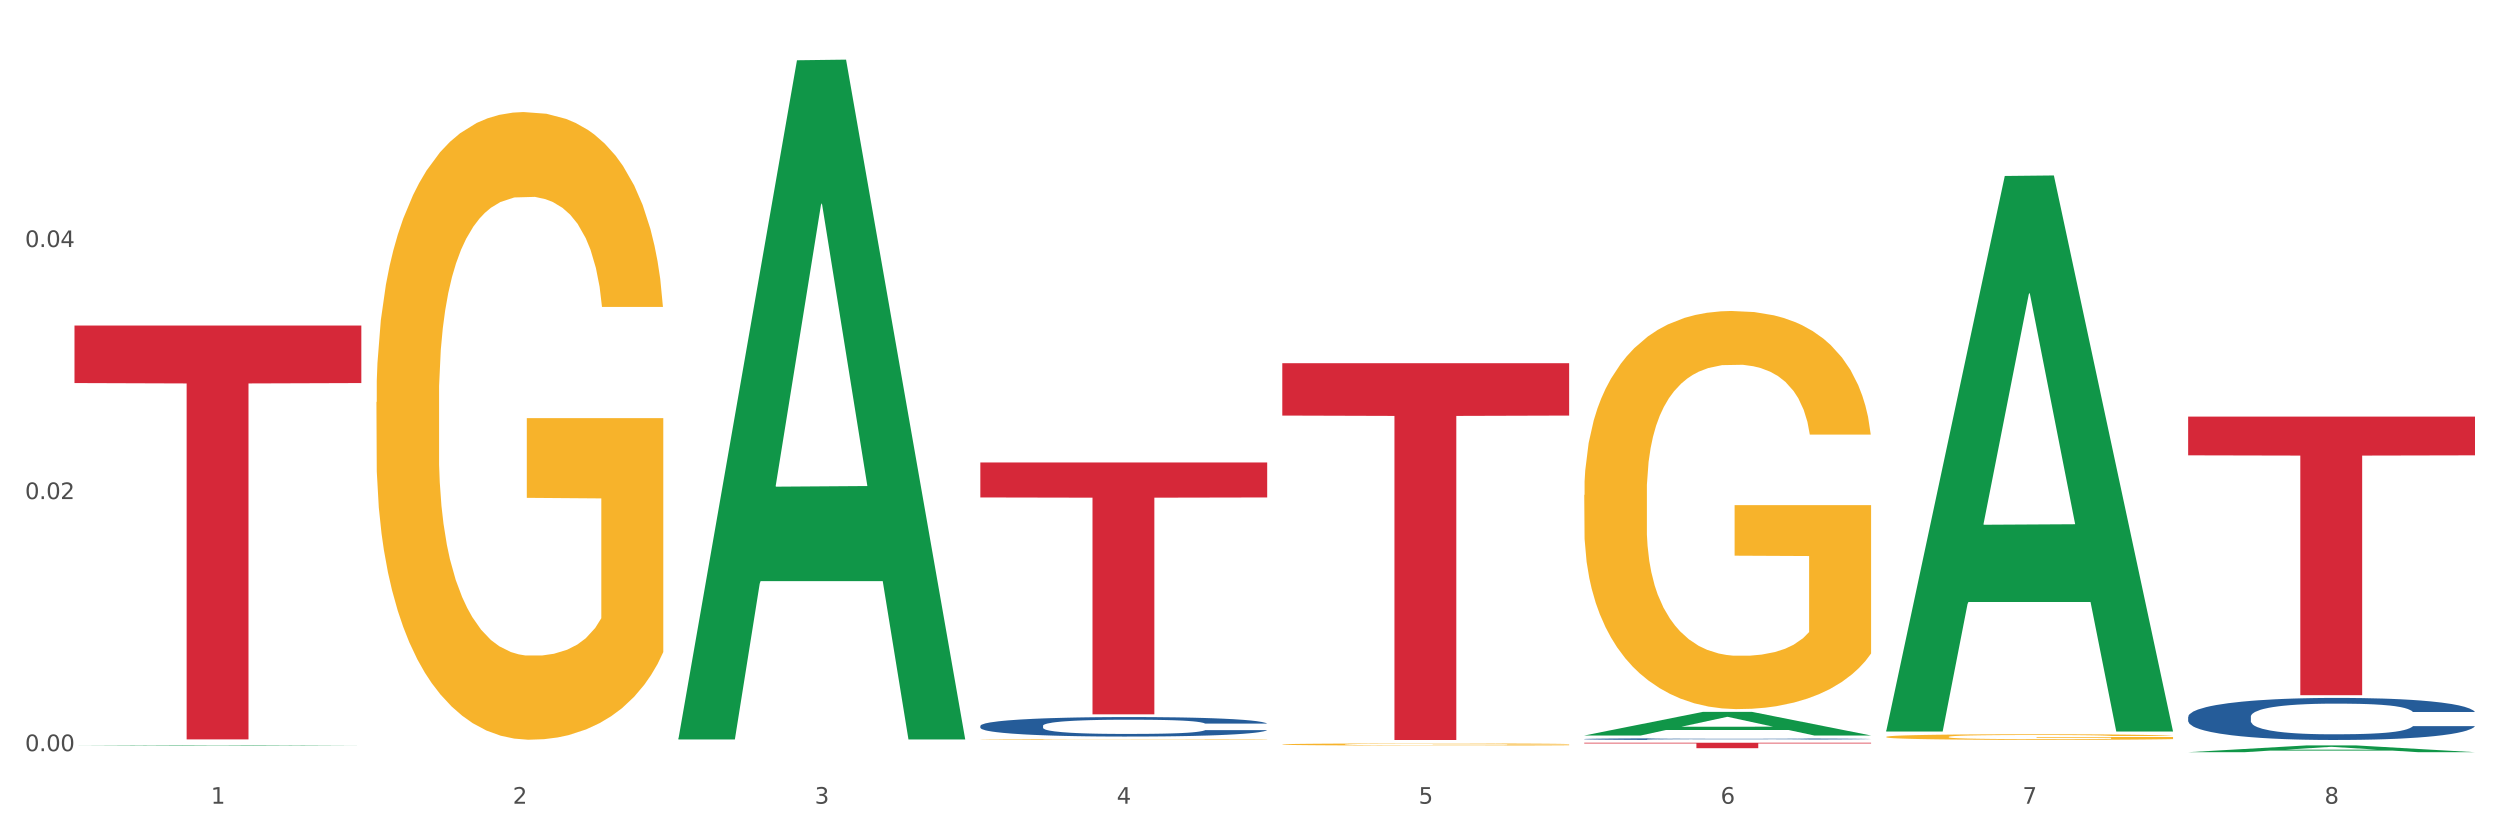 <?xml version="1.0" encoding="utf-8" standalone="no"?>
<!DOCTYPE svg PUBLIC "-//W3C//DTD SVG 1.1//EN"
  "http://www.w3.org/Graphics/SVG/1.1/DTD/svg11.dtd">
<svg xmlns:xlink="http://www.w3.org/1999/xlink" width="1080pt" height="360pt" viewBox="0 0 1080 360" xmlns="http://www.w3.org/2000/svg" version="1.1">
 <rect x="0" y="0" width="1080" height="360" fill="#333333" stroke="none"/>
 <defs>
  <style type="text/css">*{stroke-linejoin: round; stroke-linecap: butt}</style>
 </defs>
 <g id="figure_1">
  <g id="patch_1">
   <path d="M 0 360 
L 1080 360 
L 1080 0 
L 0 0 
z
" style="fill: #ffffff; stroke: #ffffff; stroke-linejoin: miter"/>
  </g>
  <g id="axes_1">
   <g id="matplotlib.axis_1">
    <g id="xtick_1">
     <g id="text_1">
      <!-- 1 -->
      <g style="fill: #4d4d4d" transform="translate(91.082 347.204) scale(0.096 -0.096)">
       <defs>
        <path id="DejaVuSans-31" d="M 794 531 
L 1825 531 
L 1825 4091 
L 703 3866 
L 703 4441 
L 1819 4666 
L 2450 4666 
L 2450 531 
L 3481 531 
L 3481 0 
L 794 0 
L 794 531 
z
" transform="scale(0.016)"/>
       </defs>
       <use xlink:href="#DejaVuSans-31"/>
      </g>
     </g>
    </g>
    <g id="xtick_2">
     <g id="text_2">
      <!-- 2 -->
      <g style="fill: #4d4d4d" transform="translate(221.525 347.204) scale(0.096 -0.096)">
       <defs>
        <path id="DejaVuSans-32" d="M 1228 531 
L 3431 531 
L 3431 0 
L 469 0 
L 469 531 
Q 828 903 1448 1529 
Q 2069 2156 2228 2338 
Q 2531 2678 2651 2914 
Q 2772 3150 2772 3378 
Q 2772 3750 2511 3984 
Q 2250 4219 1831 4219 
Q 1534 4219 1204 4116 
Q 875 4013 500 3803 
L 500 4441 
Q 881 4594 1212 4672 
Q 1544 4750 1819 4750 
Q 2544 4750 2975 4387 
Q 3406 4025 3406 3419 
Q 3406 3131 3298 2873 
Q 3191 2616 2906 2266 
Q 2828 2175 2409 1742 
Q 1991 1309 1228 531 
z
" transform="scale(0.016)"/>
       </defs>
       <use xlink:href="#DejaVuSans-32"/>
      </g>
     </g>
    </g>
    <g id="xtick_3">
     <g id="text_3">
      <!-- 3 -->
      <g style="fill: #4d4d4d" transform="translate(351.968 347.204) scale(0.096 -0.096)">
       <defs>
        <path id="DejaVuSans-33" d="M 2597 2516 
Q 3050 2419 3304 2112 
Q 3559 1806 3559 1356 
Q 3559 666 3084 287 
Q 2609 -91 1734 -91 
Q 1441 -91 1130 -33 
Q 819 25 488 141 
L 488 750 
Q 750 597 1062 519 
Q 1375 441 1716 441 
Q 2309 441 2620 675 
Q 2931 909 2931 1356 
Q 2931 1769 2642 2001 
Q 2353 2234 1838 2234 
L 1294 2234 
L 1294 2753 
L 1863 2753 
Q 2328 2753 2575 2939 
Q 2822 3125 2822 3475 
Q 2822 3834 2567 4026 
Q 2313 4219 1838 4219 
Q 1578 4219 1281 4162 
Q 984 4106 628 3988 
L 628 4550 
Q 988 4650 1302 4700 
Q 1616 4750 1894 4750 
Q 2613 4750 3031 4423 
Q 3450 4097 3450 3541 
Q 3450 3153 3228 2886 
Q 3006 2619 2597 2516 
z
" transform="scale(0.016)"/>
       </defs>
       <use xlink:href="#DejaVuSans-33"/>
      </g>
     </g>
    </g>
    <g id="xtick_4">
     <g id="text_4">
      <!-- 4 -->
      <g style="fill: #4d4d4d" transform="translate(482.412 347.204) scale(0.096 -0.096)">
       <defs>
        <path id="DejaVuSans-34" d="M 2419 4116 
L 825 1625 
L 2419 1625 
L 2419 4116 
z
M 2253 4666 
L 3047 4666 
L 3047 1625 
L 3713 1625 
L 3713 1100 
L 3047 1100 
L 3047 0 
L 2419 0 
L 2419 1100 
L 313 1100 
L 313 1709 
L 2253 4666 
z
" transform="scale(0.016)"/>
       </defs>
       <use xlink:href="#DejaVuSans-34"/>
      </g>
     </g>
    </g>
    <g id="xtick_5">
     <g id="text_5">
      <!-- 5 -->
      <g style="fill: #4d4d4d" transform="translate(612.855 347.204) scale(0.096 -0.096)">
       <defs>
        <path id="DejaVuSans-35" d="M 691 4666 
L 3169 4666 
L 3169 4134 
L 1269 4134 
L 1269 2991 
Q 1406 3038 1543 3061 
Q 1681 3084 1819 3084 
Q 2600 3084 3056 2656 
Q 3513 2228 3513 1497 
Q 3513 744 3044 326 
Q 2575 -91 1722 -91 
Q 1428 -91 1123 -41 
Q 819 9 494 109 
L 494 744 
Q 775 591 1075 516 
Q 1375 441 1709 441 
Q 2250 441 2565 725 
Q 2881 1009 2881 1497 
Q 2881 1984 2565 2268 
Q 2250 2553 1709 2553 
Q 1456 2553 1204 2497 
Q 953 2441 691 2322 
L 691 4666 
z
" transform="scale(0.016)"/>
       </defs>
       <use xlink:href="#DejaVuSans-35"/>
      </g>
     </g>
    </g>
    <g id="xtick_6">
     <g id="text_6">
      <!-- 6 -->
      <g style="fill: #4d4d4d" transform="translate(743.299 347.204) scale(0.096 -0.096)">
       <defs>
        <path id="DejaVuSans-36" d="M 2113 2584 
Q 1688 2584 1439 2293 
Q 1191 2003 1191 1497 
Q 1191 994 1439 701 
Q 1688 409 2113 409 
Q 2538 409 2786 701 
Q 3034 994 3034 1497 
Q 3034 2003 2786 2293 
Q 2538 2584 2113 2584 
z
M 3366 4563 
L 3366 3988 
Q 3128 4100 2886 4159 
Q 2644 4219 2406 4219 
Q 1781 4219 1451 3797 
Q 1122 3375 1075 2522 
Q 1259 2794 1537 2939 
Q 1816 3084 2150 3084 
Q 2853 3084 3261 2657 
Q 3669 2231 3669 1497 
Q 3669 778 3244 343 
Q 2819 -91 2113 -91 
Q 1303 -91 875 529 
Q 447 1150 447 2328 
Q 447 3434 972 4092 
Q 1497 4750 2381 4750 
Q 2619 4750 2861 4703 
Q 3103 4656 3366 4563 
z
" transform="scale(0.016)"/>
       </defs>
       <use xlink:href="#DejaVuSans-36"/>
      </g>
     </g>
    </g>
    <g id="xtick_7">
     <g id="text_7">
      <!-- 7 -->
      <g style="fill: #4d4d4d" transform="translate(873.742 347.204) scale(0.096 -0.096)">
       <defs>
        <path id="DejaVuSans-37" d="M 525 4666 
L 3525 4666 
L 3525 4397 
L 1831 0 
L 1172 0 
L 2766 4134 
L 525 4134 
L 525 4666 
z
" transform="scale(0.016)"/>
       </defs>
       <use xlink:href="#DejaVuSans-37"/>
      </g>
     </g>
    </g>
    <g id="xtick_8">
     <g id="text_8">
      <!-- 8 -->
      <g style="fill: #4d4d4d" transform="translate(1004.185 347.204) scale(0.096 -0.096)">
       <defs>
        <path id="DejaVuSans-38" d="M 2034 2216 
Q 1584 2216 1326 1975 
Q 1069 1734 1069 1313 
Q 1069 891 1326 650 
Q 1584 409 2034 409 
Q 2484 409 2743 651 
Q 3003 894 3003 1313 
Q 3003 1734 2745 1975 
Q 2488 2216 2034 2216 
z
M 1403 2484 
Q 997 2584 770 2862 
Q 544 3141 544 3541 
Q 544 4100 942 4425 
Q 1341 4750 2034 4750 
Q 2731 4750 3128 4425 
Q 3525 4100 3525 3541 
Q 3525 3141 3298 2862 
Q 3072 2584 2669 2484 
Q 3125 2378 3379 2068 
Q 3634 1759 3634 1313 
Q 3634 634 3220 271 
Q 2806 -91 2034 -91 
Q 1263 -91 848 271 
Q 434 634 434 1313 
Q 434 1759 690 2068 
Q 947 2378 1403 2484 
z
M 1172 3481 
Q 1172 3119 1398 2916 
Q 1625 2713 2034 2713 
Q 2441 2713 2670 2916 
Q 2900 3119 2900 3481 
Q 2900 3844 2670 4047 
Q 2441 4250 2034 4250 
Q 1625 4250 1398 4047 
Q 1172 3844 1172 3481 
z
" transform="scale(0.016)"/>
       </defs>
       <use xlink:href="#DejaVuSans-38"/>
      </g>
     </g>
    </g>
    <g id="xtick_9"/>
    <g id="xtick_10"/>
    <g id="xtick_11"/>
    <g id="xtick_12"/>
    <g id="xtick_13"/>
    <g id="xtick_14"/>
    <g id="xtick_15"/>
   </g>
   <g id="matplotlib.axis_2">
    <g id="ytick_1">
     <g id="text_9">
      <!-- 0.00 -->
      <g style="fill: #4d4d4d" transform="translate(10.8 324.501) scale(0.096 -0.096)">
       <defs>
        <path id="DejaVuSans-30" d="M 2034 4250 
Q 1547 4250 1301 3770 
Q 1056 3291 1056 2328 
Q 1056 1369 1301 889 
Q 1547 409 2034 409 
Q 2525 409 2770 889 
Q 3016 1369 3016 2328 
Q 3016 3291 2770 3770 
Q 2525 4250 2034 4250 
z
M 2034 4750 
Q 2819 4750 3233 4129 
Q 3647 3509 3647 2328 
Q 3647 1150 3233 529 
Q 2819 -91 2034 -91 
Q 1250 -91 836 529 
Q 422 1150 422 2328 
Q 422 3509 836 4129 
Q 1250 4750 2034 4750 
z
" transform="scale(0.016)"/>
        <path id="DejaVuSans-2e" d="M 684 794 
L 1344 794 
L 1344 0 
L 684 0 
L 684 794 
z
" transform="scale(0.016)"/>
       </defs>
       <use xlink:href="#DejaVuSans-30"/>
       <use xlink:href="#DejaVuSans-2e" transform="translate(63.623 0)"/>
       <use xlink:href="#DejaVuSans-30" transform="translate(95.41 0)"/>
       <use xlink:href="#DejaVuSans-30" transform="translate(159.033 0)"/>
      </g>
     </g>
    </g>
    <g id="ytick_2">
     <g id="text_10">
      <!-- 0.02 -->
      <g style="fill: #4d4d4d" transform="translate(10.8 215.609) scale(0.096 -0.096)">
       <use xlink:href="#DejaVuSans-30"/>
       <use xlink:href="#DejaVuSans-2e" transform="translate(63.623 0)"/>
       <use xlink:href="#DejaVuSans-30" transform="translate(95.41 0)"/>
       <use xlink:href="#DejaVuSans-32" transform="translate(159.033 0)"/>
      </g>
     </g>
    </g>
    <g id="ytick_3">
     <g id="text_11">
      <!-- 0.04 -->
      <g style="fill: #4d4d4d" transform="translate(10.8 106.718) scale(0.096 -0.096)">
       <use xlink:href="#DejaVuSans-30"/>
       <use xlink:href="#DejaVuSans-2e" transform="translate(63.623 0)"/>
       <use xlink:href="#DejaVuSans-30" transform="translate(95.41 0)"/>
       <use xlink:href="#DejaVuSans-34" transform="translate(159.033 0)"/>
      </g>
     </g>
    </g>
    <g id="ytick_4"/>
    <g id="ytick_5"/>
    <g id="ytick_6"/>
   </g>
   <g id="PolyCollection_1">
    <path d="M 32.175 322.151 
L 32.303 322.151 
L 83.404 321.888 
L 104.611 321.887 
L 156.096 322.152 
L 131.567 322.152 
L 120.453 322.09 
L 67.691 322.09 
L 67.307 322.091 
L 56.576 322.152 
L 32.175 322.152 
L 32.175 322.151 
L 74.334 322.054 
L 113.81 322.053 
L 94.263 321.944 
L 94.008 321.943 
L 93.752 321.944 
L 74.206 322.053 
L 74.334 322.054 
L 32.175 322.151 
z
" clip-path="url(#p1db5c64e77)" style="fill: #109648"/>
    <path d="M 553.949 321.589 
L 554.095 321.588 
L 554.095 321.558 
L 554.388 321.532 
L 555.851 321.469 
L 558.045 321.417 
L 559.655 321.39 
L 561.264 321.367 
L 563.166 321.345 
L 565.507 321.321 
L 569.75 321.287 
L 572.383 321.269 
L 575.602 321.251 
L 581.454 321.224 
L 585.697 321.209 
L 590.086 321.196 
L 597.255 321.181 
L 601.937 321.175 
L 606.911 321.17 
L 612.91 321.166 
L 617.445 321.165 
L 627.394 321.168 
L 635.88 321.175 
L 639.977 321.181 
L 645.244 321.191 
L 648.023 321.198 
L 652.559 321.211 
L 657.241 321.229 
L 660.459 321.244 
L 665.287 321.273 
L 668.945 321.301 
L 672.31 321.336 
L 674.066 321.361 
L 675.383 321.383 
L 676.553 321.409 
L 677.724 321.45 
L 651.388 321.45 
L 650.364 321.421 
L 648.755 321.393 
L 646.414 321.366 
L 644.366 321.35 
L 640.854 321.329 
L 637.636 321.315 
L 634.271 321.305 
L 630.174 321.297 
L 626.955 321.293 
L 622.42 321.289 
L 613.495 321.29 
L 607.497 321.297 
L 603.4 321.305 
L 600.767 321.313 
L 598.426 321.321 
L 595.792 321.333 
L 592.72 321.35 
L 590.525 321.366 
L 588.331 321.387 
L 586.575 321.407 
L 584.965 321.43 
L 583.649 321.455 
L 582.625 321.481 
L 581.747 321.513 
L 581.015 321.566 
L 581.015 321.68 
L 581.308 321.706 
L 582.039 321.741 
L 582.917 321.767 
L 584.38 321.798 
L 585.697 321.819 
L 588.184 321.849 
L 590.964 321.874 
L 593.159 321.89 
L 595.353 321.903 
L 599.157 321.922 
L 603.4 321.937 
L 607.058 321.946 
L 612.032 321.954 
L 615.397 321.958 
L 618.323 321.959 
L 625.492 321.959 
L 630.613 321.957 
L 636.319 321.951 
L 640.708 321.943 
L 644.366 321.934 
L 648.462 321.919 
L 651.096 321.905 
L 651.096 321.73 
L 618.908 321.729 
L 618.908 321.613 
L 677.87 321.613 
L 677.87 321.954 
L 675.383 321.972 
L 672.603 321.988 
L 669.677 322.002 
L 665.287 322.02 
L 660.02 322.036 
L 655.339 322.048 
L 650.364 322.058 
L 644.512 322.067 
L 636.904 322.076 
L 632.222 322.079 
L 626.37 322.082 
L 619.494 322.082 
L 613.495 322.081 
L 607.643 322.077 
L 601.498 322.069 
L 595.5 322.058 
L 590.964 322.047 
L 586.429 322.034 
L 581.6 322.016 
L 577.796 321.999 
L 574.87 321.984 
L 571.652 321.965 
L 568.14 321.94 
L 565.507 321.917 
L 563.166 321.894 
L 560.679 321.864 
L 558.923 321.838 
L 557.167 321.805 
L 556.143 321.781 
L 554.973 321.743 
L 554.095 321.69 
L 553.949 321.589 
z
" clip-path="url(#p1db5c64e77)" style="fill: #f7b32b"/>
    <path d="M 684.392 213.821 
L 684.538 213.664 
L 684.538 208.009 
L 684.831 203.14 
L 686.294 191.359 
L 688.489 181.619 
L 690.098 176.436 
L 691.707 172.194 
L 693.609 167.953 
L 695.95 163.555 
L 700.193 157.114 
L 702.827 153.816 
L 706.045 150.36 
L 711.898 145.333 
L 716.14 142.506 
L 720.53 140.149 
L 727.699 137.322 
L 732.38 136.065 
L 737.355 135.123 
L 743.353 134.494 
L 747.889 134.337 
L 757.838 134.809 
L 766.323 136.222 
L 770.42 137.322 
L 775.687 139.207 
L 778.467 140.464 
L 783.002 142.977 
L 787.684 146.276 
L 790.903 149.103 
L 795.731 154.444 
L 799.389 159.785 
L 802.754 166.382 
L 804.509 170.938 
L 805.826 175.179 
L 806.996 180.049 
L 808.167 187.746 
L 781.832 187.746 
L 780.808 182.248 
L 779.198 177.064 
L 776.857 172.037 
L 774.809 168.896 
L 771.298 164.969 
L 768.079 162.455 
L 764.714 160.57 
L 760.617 158.999 
L 757.399 158.214 
L 752.863 157.586 
L 743.939 157.743 
L 737.94 158.999 
L 733.843 160.57 
L 731.21 161.984 
L 728.869 163.555 
L 726.236 165.754 
L 723.163 169.053 
L 720.968 172.037 
L 718.774 175.807 
L 717.018 179.577 
L 715.409 183.976 
L 714.092 188.688 
L 713.068 193.558 
L 712.19 199.527 
L 711.459 209.423 
L 711.459 230.943 
L 711.751 235.813 
L 712.483 242.253 
L 713.361 247.123 
L 714.824 252.935 
L 716.14 256.862 
L 718.628 262.517 
L 721.407 267.23 
L 723.602 270.214 
L 725.797 272.728 
L 729.601 276.183 
L 733.843 279.011 
L 737.501 280.739 
L 742.475 282.31 
L 745.841 282.938 
L 748.767 283.252 
L 755.936 283.252 
L 761.056 282.781 
L 766.762 281.681 
L 771.151 280.268 
L 774.809 278.54 
L 778.906 275.712 
L 781.539 273.042 
L 781.539 240.211 
L 749.352 240.054 
L 749.352 218.22 
L 808.313 218.22 
L 808.313 282.31 
L 805.826 285.608 
L 803.046 288.593 
L 800.12 291.263 
L 795.731 294.562 
L 790.464 297.704 
L 785.782 299.903 
L 780.808 301.788 
L 774.955 303.516 
L 767.348 305.087 
L 762.666 305.715 
L 756.813 306.186 
L 749.937 306.343 
L 743.939 306.029 
L 738.086 305.244 
L 731.941 303.83 
L 725.943 301.788 
L 721.407 299.746 
L 716.872 297.233 
L 712.044 293.934 
L 708.24 290.792 
L 705.314 287.965 
L 702.095 284.352 
L 698.584 279.639 
L 695.95 275.398 
L 693.609 271 
L 691.122 265.345 
L 689.366 260.475 
L 687.611 254.349 
L 686.587 249.793 
L 685.416 242.725 
L 684.538 232.828 
L 684.392 213.821 
z
" clip-path="url(#p1db5c64e77)" style="fill: #f7b32b"/>
    <path d="M 814.835 318.322 
L 814.982 318.32 
L 814.982 318.239 
L 815.274 318.17 
L 816.737 318.002 
L 818.932 317.863 
L 820.541 317.789 
L 822.151 317.729 
L 824.053 317.668 
L 826.394 317.606 
L 830.636 317.514 
L 833.27 317.467 
L 836.489 317.417 
L 842.341 317.346 
L 846.584 317.305 
L 850.973 317.272 
L 858.142 317.232 
L 862.824 317.214 
L 867.798 317.2 
L 873.797 317.191 
L 878.332 317.189 
L 888.281 317.196 
L 896.767 317.216 
L 900.863 317.232 
L 906.13 317.258 
L 908.91 317.276 
L 913.446 317.312 
L 918.127 317.359 
L 921.346 317.4 
L 926.174 317.476 
L 929.832 317.552 
L 933.197 317.646 
L 934.953 317.711 
L 936.269 317.771 
L 937.44 317.841 
L 938.61 317.95 
L 912.275 317.95 
L 911.251 317.872 
L 909.642 317.798 
L 907.301 317.726 
L 905.253 317.682 
L 901.741 317.626 
L 898.522 317.59 
L 895.157 317.563 
L 891.061 317.541 
L 887.842 317.529 
L 883.307 317.52 
L 874.382 317.523 
L 868.383 317.541 
L 864.287 317.563 
L 861.653 317.583 
L 859.312 317.606 
L 856.679 317.637 
L 853.606 317.684 
L 851.412 317.726 
L 849.217 317.78 
L 847.462 317.834 
L 845.852 317.897 
L 844.536 317.964 
L 843.511 318.033 
L 842.634 318.118 
L 841.902 318.259 
L 841.902 318.566 
L 842.195 318.635 
L 842.926 318.727 
L 843.804 318.797 
L 845.267 318.879 
L 846.584 318.935 
L 849.071 319.016 
L 851.851 319.083 
L 854.045 319.126 
L 856.24 319.162 
L 860.044 319.211 
L 864.287 319.251 
L 867.944 319.276 
L 872.919 319.298 
L 876.284 319.307 
L 879.21 319.312 
L 886.379 319.312 
L 891.5 319.305 
L 897.206 319.289 
L 901.595 319.269 
L 905.253 319.244 
L 909.349 319.204 
L 911.983 319.166 
L 911.983 318.698 
L 879.795 318.696 
L 879.795 318.385 
L 938.757 318.385 
L 938.757 319.298 
L 936.269 319.345 
L 933.49 319.388 
L 930.563 319.426 
L 926.174 319.473 
L 920.907 319.518 
L 916.225 319.549 
L 911.251 319.576 
L 905.399 319.6 
L 897.791 319.623 
L 893.109 319.632 
L 887.257 319.638 
L 880.38 319.641 
L 874.382 319.636 
L 868.53 319.625 
L 862.385 319.605 
L 856.386 319.576 
L 851.851 319.547 
L 847.315 319.511 
L 842.487 319.464 
L 838.683 319.419 
L 835.757 319.379 
L 832.538 319.327 
L 829.027 319.26 
L 826.394 319.2 
L 824.053 319.137 
L 821.565 319.056 
L 819.81 318.987 
L 818.054 318.9 
L 817.03 318.835 
L 815.86 318.734 
L 814.982 318.593 
L 814.835 318.322 
z
" clip-path="url(#p1db5c64e77)" style="fill: #f7b32b"/>
    <path d="M 945.279 309.665 
L 945.425 309.648 
L 945.425 309.184 
L 945.865 308.553 
L 947.476 307.391 
L 949.527 306.512 
L 953.042 305.482 
L 954.946 305.051 
L 957.437 304.57 
L 962.563 303.79 
L 968.422 303.126 
L 972.524 302.76 
L 975.6 302.528 
L 982.484 302.113 
L 986.439 301.931 
L 990.541 301.781 
L 994.056 301.682 
L 999.915 301.565 
L 1004.603 301.516 
L 1010.022 301.499 
L 1014.563 301.516 
L 1020.569 301.582 
L 1029.358 301.781 
L 1032.727 301.897 
L 1037.268 302.097 
L 1041.955 302.362 
L 1045.763 302.628 
L 1050.158 303.009 
L 1054.699 303.507 
L 1059.093 304.138 
L 1062.169 304.719 
L 1064.659 305.333 
L 1066.856 306.08 
L 1068.468 306.893 
L 1069.2 307.574 
L 1042.394 307.574 
L 1041.662 306.96 
L 1040.197 306.296 
L 1038.732 305.848 
L 1037.121 305.482 
L 1034.631 305.068 
L 1032.434 304.802 
L 1028.772 304.487 
L 1025.403 304.287 
L 1022.62 304.171 
L 1019.251 304.072 
L 1012.073 303.972 
L 1006.946 303.972 
L 1003.724 304.005 
L 999.769 304.088 
L 996.4 304.204 
L 992.445 304.404 
L 989.369 304.619 
L 986.293 304.902 
L 984.535 305.101 
L 981.899 305.466 
L 980.141 305.765 
L 977.797 306.279 
L 976.479 306.644 
L 974.135 307.59 
L 973.11 308.287 
L 972.67 308.769 
L 972.377 309.3 
L 972.377 311.889 
L 973.256 313.051 
L 973.989 313.549 
L 975.16 314.113 
L 977.358 314.843 
L 980.58 315.557 
L 983.949 316.072 
L 986.732 316.387 
L 989.369 316.619 
L 992.006 316.802 
L 995.228 316.968 
L 997.865 317.068 
L 1001.82 317.167 
L 1006.507 317.217 
L 1010.169 317.217 
L 1017.639 317.134 
L 1021.008 317.051 
L 1024.231 316.935 
L 1027.746 316.752 
L 1030.53 316.553 
L 1032.141 316.404 
L 1034.777 316.088 
L 1036.828 315.756 
L 1038.586 315.375 
L 1039.758 315.043 
L 1041.076 314.545 
L 1042.101 313.98 
L 1042.394 313.682 
L 1069.2 313.682 
L 1068.614 314.279 
L 1067.589 314.86 
L 1065.538 315.64 
L 1063.927 316.088 
L 1061.437 316.636 
L 1058.8 317.101 
L 1055.138 317.615 
L 1051.769 317.997 
L 1048.254 318.329 
L 1044.445 318.628 
L 1037.561 319.043 
L 1035.07 319.159 
L 1029.797 319.358 
L 1025.696 319.474 
L 1019.69 319.59 
L 1013.538 319.657 
L 1007.093 319.673 
L 1001.38 319.64 
L 995.082 319.541 
L 991.127 319.441 
L 986.732 319.292 
L 981.606 319.059 
L 976.772 318.777 
L 972.231 318.445 
L 967.983 318.063 
L 964.028 317.632 
L 958.901 316.918 
L 955.093 316.221 
L 952.31 315.574 
L 950.406 315.026 
L 948.501 314.329 
L 947.476 313.848 
L 945.865 312.686 
L 945.279 311.607 
L 945.279 309.665 
z
" clip-path="url(#p1db5c64e77)" style="fill: #255c99"/>
    <path d="M 684.392 319.259 
L 684.538 319.258 
L 684.538 319.239 
L 684.978 319.213 
L 686.589 319.165 
L 688.64 319.129 
L 692.155 319.086 
L 694.06 319.068 
L 696.55 319.048 
L 701.677 319.016 
L 707.536 318.988 
L 711.637 318.973 
L 714.713 318.964 
L 721.598 318.947 
L 725.553 318.939 
L 729.654 318.933 
L 733.169 318.929 
L 739.029 318.924 
L 743.716 318.922 
L 749.136 318.921 
L 753.677 318.922 
L 759.682 318.925 
L 768.471 318.933 
L 771.84 318.938 
L 776.381 318.946 
L 781.068 318.957 
L 784.877 318.968 
L 789.271 318.984 
L 793.812 319.004 
L 798.206 319.03 
L 801.282 319.054 
L 803.772 319.08 
L 805.97 319.111 
L 807.581 319.144 
L 808.313 319.173 
L 781.508 319.173 
L 780.775 319.147 
L 779.31 319.12 
L 777.846 319.101 
L 776.234 319.086 
L 773.744 319.069 
L 771.547 319.058 
L 767.885 319.045 
L 764.516 319.037 
L 761.733 319.032 
L 758.364 319.028 
L 751.186 319.023 
L 746.06 319.023 
L 742.837 319.025 
L 738.882 319.028 
L 735.513 319.033 
L 731.558 319.041 
L 728.482 319.05 
L 725.406 319.062 
L 723.648 319.07 
L 721.012 319.085 
L 719.254 319.098 
L 716.91 319.119 
L 715.592 319.134 
L 713.248 319.173 
L 712.223 319.202 
L 711.784 319.222 
L 711.491 319.244 
L 711.491 319.351 
L 712.369 319.399 
L 713.102 319.42 
L 714.274 319.443 
L 716.471 319.473 
L 719.693 319.503 
L 723.062 319.524 
L 725.846 319.537 
L 728.482 319.547 
L 731.119 319.555 
L 734.341 319.561 
L 736.978 319.566 
L 740.933 319.57 
L 745.62 319.572 
L 749.282 319.572 
L 756.753 319.568 
L 760.122 319.565 
L 763.344 319.56 
L 766.86 319.552 
L 769.643 319.544 
L 771.254 319.538 
L 773.891 319.525 
L 775.941 319.511 
L 777.699 319.495 
L 778.871 319.482 
L 780.189 319.461 
L 781.215 319.438 
L 781.508 319.425 
L 808.313 319.425 
L 807.727 319.45 
L 806.702 319.474 
L 804.651 319.506 
L 803.04 319.525 
L 800.55 319.548 
L 797.913 319.567 
L 794.251 319.588 
L 790.882 319.604 
L 787.367 319.618 
L 783.558 319.63 
L 776.674 319.647 
L 774.184 319.652 
L 768.91 319.66 
L 764.809 319.665 
L 758.803 319.67 
L 752.651 319.673 
L 746.206 319.673 
L 740.493 319.672 
L 734.195 319.668 
L 730.24 319.664 
L 725.846 319.658 
L 720.719 319.648 
L 715.885 319.636 
L 711.344 319.623 
L 707.096 319.607 
L 703.141 319.589 
L 698.015 319.559 
L 694.206 319.53 
L 691.423 319.504 
L 689.519 319.481 
L 687.615 319.452 
L 686.589 319.432 
L 684.978 319.384 
L 684.392 319.339 
L 684.392 319.259 
z
" clip-path="url(#p1db5c64e77)" style="fill: #255c99"/>
    <path d="M 423.505 313.556 
L 423.652 313.548 
L 423.652 313.332 
L 424.091 313.04 
L 425.702 312.501 
L 427.753 312.093 
L 431.269 311.615 
L 433.173 311.415 
L 435.663 311.192 
L 440.79 310.83 
L 446.649 310.522 
L 450.75 310.352 
L 453.826 310.245 
L 460.711 310.052 
L 464.666 309.967 
L 468.767 309.898 
L 472.283 309.852 
L 478.142 309.798 
L 482.829 309.775 
L 488.249 309.767 
L 492.79 309.775 
L 498.795 309.806 
L 507.584 309.898 
L 510.953 309.952 
L 515.494 310.044 
L 520.181 310.168 
L 523.99 310.291 
L 528.384 310.468 
L 532.925 310.699 
L 537.319 310.991 
L 540.395 311.261 
L 542.886 311.546 
L 545.083 311.892 
L 546.694 312.27 
L 547.426 312.585 
L 520.621 312.585 
L 519.888 312.301 
L 518.424 311.993 
L 516.959 311.785 
L 515.348 311.615 
L 512.857 311.423 
L 510.66 311.299 
L 506.998 311.153 
L 503.629 311.061 
L 500.846 311.007 
L 497.477 310.961 
L 490.3 310.914 
L 485.173 310.914 
L 481.95 310.93 
L 477.995 310.968 
L 474.626 311.022 
L 470.671 311.115 
L 467.595 311.215 
L 464.519 311.346 
L 462.762 311.438 
L 460.125 311.608 
L 458.367 311.746 
L 456.024 311.985 
L 454.705 312.154 
L 452.362 312.593 
L 451.336 312.917 
L 450.897 313.14 
L 450.604 313.386 
L 450.604 314.588 
L 451.483 315.127 
L 452.215 315.358 
L 453.387 315.619 
L 455.584 315.958 
L 458.807 316.289 
L 462.176 316.528 
L 464.959 316.674 
L 467.595 316.782 
L 470.232 316.867 
L 473.455 316.944 
L 476.091 316.99 
L 480.046 317.036 
L 484.733 317.059 
L 488.395 317.059 
L 495.866 317.021 
L 499.235 316.982 
L 502.457 316.928 
L 505.973 316.844 
L 508.756 316.751 
L 510.367 316.682 
L 513.004 316.536 
L 515.055 316.382 
L 516.812 316.205 
L 517.984 316.051 
L 519.302 315.82 
L 520.328 315.558 
L 520.621 315.419 
L 547.426 315.419 
L 546.84 315.696 
L 545.815 315.966 
L 543.764 316.328 
L 542.153 316.536 
L 539.663 316.79 
L 537.026 317.005 
L 533.364 317.244 
L 529.995 317.421 
L 526.48 317.575 
L 522.671 317.714 
L 515.787 317.906 
L 513.297 317.96 
L 508.024 318.053 
L 503.922 318.107 
L 497.917 318.16 
L 491.764 318.191 
L 485.319 318.199 
L 479.607 318.184 
L 473.308 318.137 
L 469.353 318.091 
L 464.959 318.022 
L 459.832 317.914 
L 454.998 317.783 
L 450.457 317.629 
L 446.209 317.452 
L 442.255 317.252 
L 437.128 316.921 
L 433.319 316.597 
L 430.536 316.297 
L 428.632 316.043 
L 426.728 315.719 
L 425.702 315.496 
L 424.091 314.957 
L 423.505 314.457 
L 423.505 313.556 
z
" clip-path="url(#p1db5c64e77)" style="fill: #255c99"/>
    <path d="M 32.175 140.634 
L 156.096 140.634 
L 156.096 165.48 
L 107.35 165.648 
L 107.35 319.421 
L 80.628 319.421 
L 80.628 165.648 
L 32.175 165.48 
L 32.175 140.802 
L 32.175 140.634 
z
" clip-path="url(#p1db5c64e77)" style="fill: #d62839"/>
    <path d="M 423.505 199.775 
L 547.426 199.775 
L 547.426 214.897 
L 498.68 214.999 
L 498.68 308.587 
L 471.958 308.587 
L 471.958 214.999 
L 423.505 214.897 
L 423.505 199.878 
L 423.505 199.775 
z
" clip-path="url(#p1db5c64e77)" style="fill: #d62839"/>
    <path d="M 553.949 156.907 
L 677.87 156.907 
L 677.87 179.526 
L 629.124 179.679 
L 629.124 319.673 
L 602.401 319.673 
L 602.401 179.679 
L 553.949 179.526 
L 553.949 157.06 
L 553.949 156.907 
z
" clip-path="url(#p1db5c64e77)" style="fill: #d62839"/>
    <path d="M 684.392 320.854 
L 808.313 320.854 
L 808.313 321.184 
L 759.567 321.186 
L 759.567 323.228 
L 732.845 323.228 
L 732.845 321.186 
L 684.392 321.184 
L 684.392 320.856 
L 684.392 320.854 
z
" clip-path="url(#p1db5c64e77)" style="fill: #d62839"/>
    <path d="M 945.279 179.978 
L 1069.2 179.978 
L 1069.2 196.701 
L 1020.454 196.814 
L 1020.454 300.319 
L 993.731 300.319 
L 993.731 196.814 
L 945.279 196.701 
L 945.279 180.091 
L 945.279 179.978 
z
" clip-path="url(#p1db5c64e77)" style="fill: #d62839"/>
    <path d="M 423.505 319.515 
L 423.651 319.515 
L 423.651 319.505 
L 423.944 319.497 
L 425.407 319.477 
L 427.602 319.46 
L 429.211 319.451 
L 430.82 319.444 
L 432.722 319.437 
L 435.063 319.429 
L 439.306 319.418 
L 441.94 319.413 
L 445.158 319.407 
L 451.011 319.398 
L 455.254 319.393 
L 459.643 319.389 
L 466.812 319.384 
L 471.494 319.382 
L 476.468 319.381 
L 482.467 319.38 
L 487.002 319.379 
L 496.951 319.38 
L 505.437 319.383 
L 509.533 319.384 
L 514.8 319.388 
L 517.58 319.39 
L 522.115 319.394 
L 526.797 319.4 
L 530.016 319.405 
L 534.844 319.414 
L 538.502 319.423 
L 541.867 319.434 
L 543.622 319.442 
L 544.939 319.449 
L 546.11 319.458 
L 547.28 319.471 
L 520.945 319.471 
L 519.921 319.461 
L 518.312 319.452 
L 515.971 319.444 
L 513.922 319.438 
L 510.411 319.432 
L 507.192 319.427 
L 503.827 319.424 
L 499.731 319.422 
L 496.512 319.42 
L 491.976 319.419 
L 483.052 319.419 
L 477.053 319.422 
L 472.957 319.424 
L 470.323 319.427 
L 467.982 319.429 
L 465.349 319.433 
L 462.276 319.439 
L 460.082 319.444 
L 457.887 319.45 
L 456.131 319.457 
L 454.522 319.464 
L 453.205 319.472 
L 452.181 319.481 
L 451.303 319.491 
L 450.572 319.508 
L 450.572 319.544 
L 450.864 319.553 
L 451.596 319.564 
L 452.474 319.572 
L 453.937 319.582 
L 455.254 319.589 
L 457.741 319.598 
L 460.521 319.607 
L 462.715 319.612 
L 464.91 319.616 
L 468.714 319.622 
L 472.957 319.627 
L 476.614 319.63 
L 481.589 319.632 
L 484.954 319.633 
L 487.88 319.634 
L 495.049 319.634 
L 500.17 319.633 
L 505.875 319.631 
L 510.265 319.629 
L 513.922 319.626 
L 518.019 319.621 
L 520.652 319.616 
L 520.652 319.56 
L 488.465 319.56 
L 488.465 319.523 
L 547.426 319.523 
L 547.426 319.632 
L 544.939 319.638 
L 542.159 319.643 
L 539.233 319.648 
L 534.844 319.653 
L 529.577 319.659 
L 524.895 319.662 
L 519.921 319.666 
L 514.069 319.669 
L 506.461 319.671 
L 501.779 319.672 
L 495.927 319.673 
L 489.05 319.673 
L 483.052 319.673 
L 477.2 319.671 
L 471.055 319.669 
L 465.056 319.666 
L 460.521 319.662 
L 455.985 319.658 
L 451.157 319.652 
L 447.353 319.647 
L 444.427 319.642 
L 441.208 319.636 
L 437.697 319.628 
L 435.063 319.62 
L 432.722 319.613 
L 430.235 319.603 
L 428.48 319.595 
L 426.724 319.584 
L 425.7 319.577 
L 424.529 319.565 
L 423.651 319.548 
L 423.505 319.515 
z
" clip-path="url(#p1db5c64e77)" style="fill: #f7b32b"/>
    <path d="M 162.618 173.708 
L 162.765 173.461 
L 162.765 164.545 
L 163.057 156.868 
L 164.52 138.295 
L 166.715 122.941 
L 168.324 114.768 
L 169.934 108.082 
L 171.836 101.396 
L 174.177 94.461 
L 178.419 84.308 
L 181.053 79.107 
L 184.272 73.659 
L 190.124 65.734 
L 194.367 61.277 
L 198.756 57.562 
L 205.925 53.105 
L 210.607 51.123 
L 215.581 49.637 
L 221.58 48.647 
L 226.115 48.399 
L 236.064 49.142 
L 244.55 51.371 
L 248.646 53.105 
L 253.913 56.076 
L 256.693 58.057 
L 261.229 62.02 
L 265.91 67.22 
L 269.129 71.678 
L 273.957 80.098 
L 277.615 88.518 
L 280.98 98.919 
L 282.736 106.101 
L 284.052 112.787 
L 285.223 120.464 
L 286.393 132.599 
L 260.058 132.599 
L 259.034 123.931 
L 257.425 115.759 
L 255.084 107.834 
L 253.036 102.881 
L 249.524 96.69 
L 246.305 92.728 
L 242.94 89.756 
L 238.844 87.28 
L 235.625 86.041 
L 231.09 85.051 
L 222.165 85.299 
L 216.166 87.28 
L 212.07 89.756 
L 209.436 91.985 
L 207.095 94.461 
L 204.462 97.928 
L 201.389 103.129 
L 199.195 107.834 
L 197 113.778 
L 195.245 119.721 
L 193.635 126.655 
L 192.319 134.085 
L 191.294 141.762 
L 190.417 151.172 
L 189.685 166.774 
L 189.685 200.702 
L 189.978 208.379 
L 190.709 218.532 
L 191.587 226.209 
L 193.05 235.372 
L 194.367 241.563 
L 196.854 250.479 
L 199.634 257.908 
L 201.828 262.613 
L 204.023 266.576 
L 207.827 272.024 
L 212.07 276.482 
L 215.727 279.206 
L 220.702 281.682 
L 224.067 282.673 
L 226.993 283.168 
L 234.162 283.168 
L 239.283 282.425 
L 244.989 280.692 
L 249.378 278.463 
L 253.036 275.739 
L 257.132 271.281 
L 259.766 267.071 
L 259.766 215.313 
L 227.578 215.065 
L 227.578 180.642 
L 286.54 180.642 
L 286.54 281.682 
L 284.052 286.883 
L 281.273 291.588 
L 278.346 295.798 
L 273.957 300.999 
L 268.69 305.951 
L 264.008 309.418 
L 259.034 312.39 
L 253.182 315.114 
L 245.574 317.591 
L 240.892 318.581 
L 235.04 319.324 
L 228.164 319.572 
L 222.165 319.077 
L 216.313 317.838 
L 210.168 315.61 
L 204.169 312.39 
L 199.634 309.171 
L 195.098 305.208 
L 190.27 300.008 
L 186.466 295.055 
L 183.54 290.597 
L 180.321 284.901 
L 176.81 277.472 
L 174.177 270.786 
L 171.836 263.852 
L 169.348 254.936 
L 167.593 247.259 
L 165.837 237.601 
L 164.813 230.419 
L 163.643 219.275 
L 162.765 203.673 
L 162.618 173.708 
z
" clip-path="url(#p1db5c64e77)" style="fill: #f7b32b"/>
    <path d="M 293.062 318.891 
L 293.19 318.615 
L 344.291 26.035 
L 365.498 25.759 
L 416.983 319.443 
L 392.454 319.443 
L 381.34 251.054 
L 328.577 251.054 
L 328.194 252.158 
L 317.463 319.443 
L 293.062 319.443 
L 293.062 318.891 
L 335.221 210.242 
L 374.696 209.966 
L 355.15 88.357 
L 354.895 87.805 
L 354.639 88.633 
L 335.093 209.966 
L 335.221 210.242 
L 293.062 318.891 
z
" clip-path="url(#p1db5c64e77)" style="fill: #109648"/>
    <path d="M 684.392 317.722 
L 684.52 317.712 
L 735.621 307.533 
L 756.828 307.524 
L 808.313 317.741 
L 783.784 317.741 
L 772.67 315.362 
L 719.908 315.362 
L 719.524 315.4 
L 708.793 317.741 
L 684.392 317.741 
L 684.392 317.722 
L 726.551 313.942 
L 766.027 313.932 
L 746.48 309.702 
L 746.225 309.682 
L 745.969 309.711 
L 726.423 313.932 
L 726.551 313.942 
L 684.392 317.722 
z
" clip-path="url(#p1db5c64e77)" style="fill: #109648"/>
    <path d="M 814.835 315.558 
L 814.963 315.332 
L 866.065 76.02 
L 887.272 75.794 
L 938.757 316.009 
L 914.228 316.009 
L 903.113 260.071 
L 850.351 260.071 
L 849.968 260.974 
L 839.236 316.009 
L 814.835 316.009 
L 814.835 315.558 
L 856.994 226.69 
L 896.47 226.464 
L 876.924 126.995 
L 876.668 126.544 
L 876.413 127.221 
L 856.866 226.464 
L 856.994 226.69 
L 814.835 315.558 
z
" clip-path="url(#p1db5c64e77)" style="fill: #109648"/>
    <path d="M 945.279 324.944 
L 945.407 324.941 
L 996.508 322.01 
L 1017.715 322.008 
L 1069.2 324.95 
L 1044.671 324.95 
L 1033.557 324.264 
L 980.794 324.264 
L 980.411 324.275 
L 969.68 324.95 
L 945.279 324.95 
L 945.279 324.944 
L 987.438 323.856 
L 1026.913 323.853 
L 1007.367 322.635 
L 1007.112 322.629 
L 1006.856 322.637 
L 987.31 323.853 
L 987.438 323.856 
L 945.279 324.944 
z
" clip-path="url(#p1db5c64e77)" style="fill: #109648"/>
   </g>
  </g>
 </g>
 <defs>
  <clipPath id="p1db5c64e77">
   <rect x="32.175" y="10.8" width="1037.025" height="329.109"/>
  </clipPath>
 </defs>
</svg>
